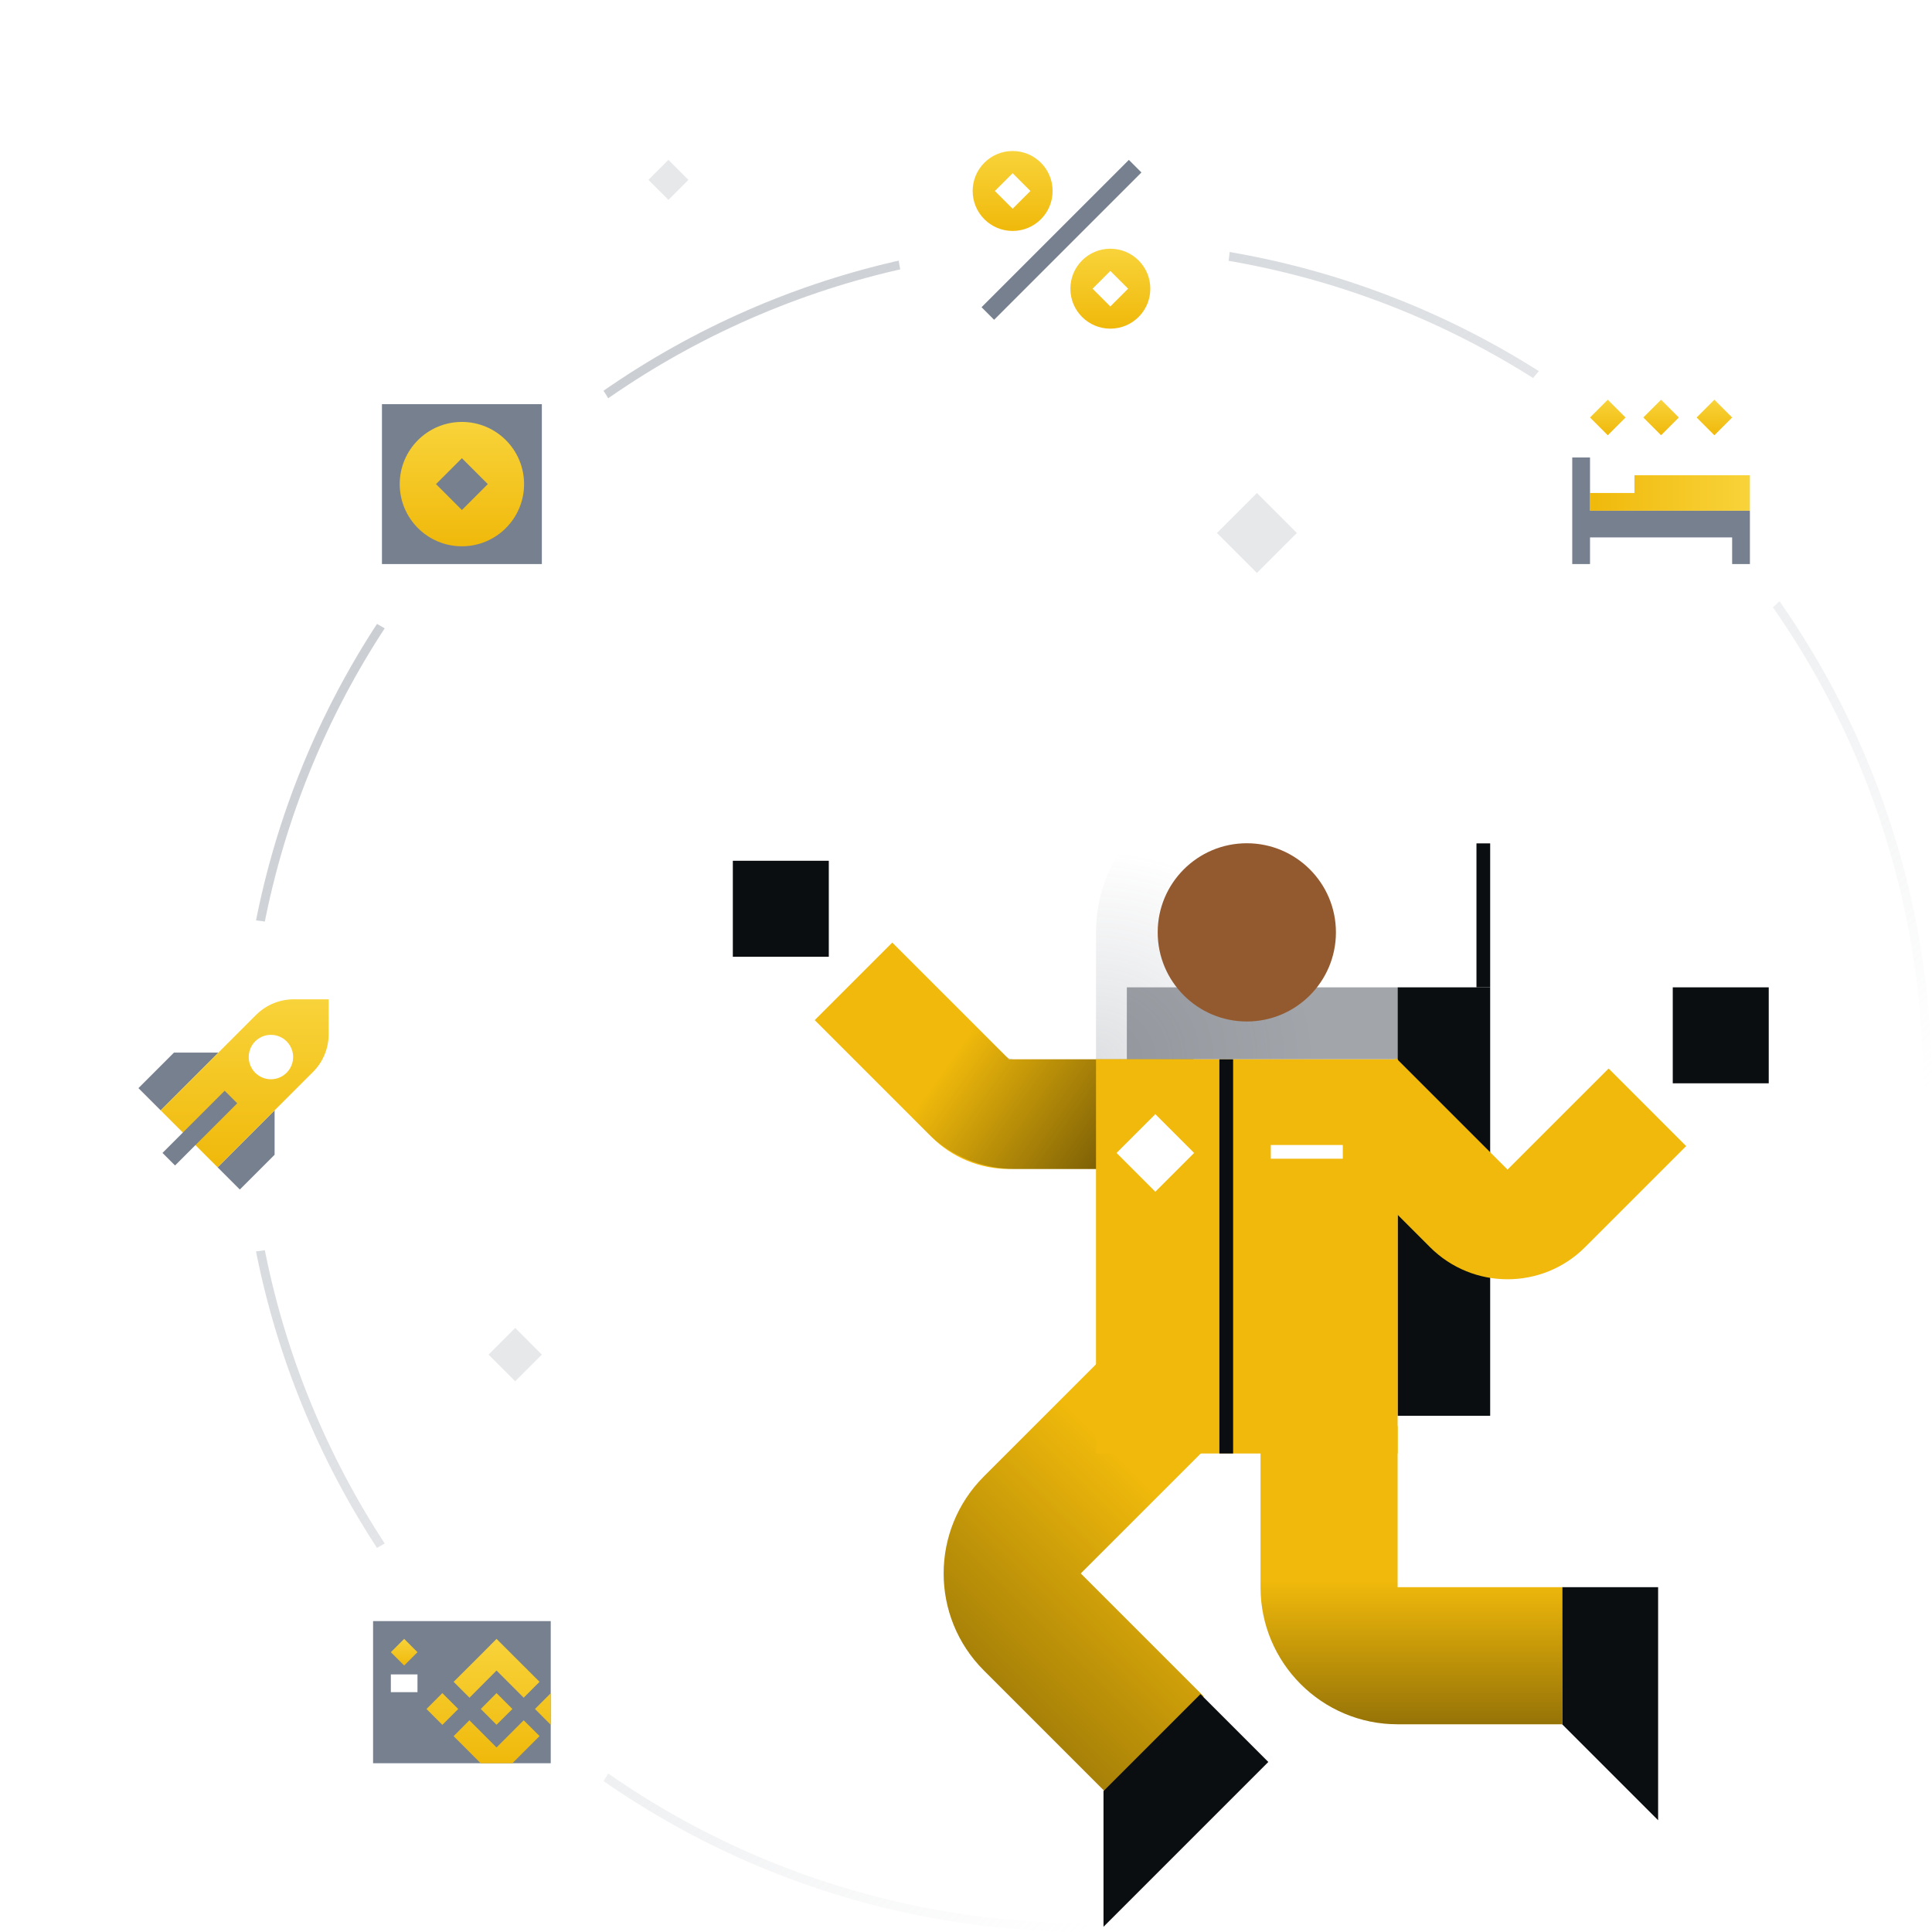 <svg width="435" height="435" viewBox="0 0 435 435" fill="none" xmlns="http://www.w3.org/2000/svg">
  <path opacity="0.2" d="M314.682 209.956C314.682 191.203 299.48 176 280.726 176C261.972 176 246.77 191.203 246.77 209.956V238.511H314.682V209.956Z" fill="url(#paint0_angular)"/>
  <path opacity="0.5" d="M253.716 222.304H314.683V238.51H253.716V222.304Z" fill="#474D57"/>
  <path d="M335.521 222.304H314.684V318.771H335.521V222.304Z" fill="#0B0E11"/>
  <path d="M351.726 357.359L351.726 388.229L373.335 409.838L373.335 388.229L373.335 357.359L351.726 357.359Z" fill="#0B0E11"/>
  <path fill-rule="evenodd" clip-rule="evenodd" d="M283.816 357.358L283.816 321.086L314.685 321.086L314.685 357.358L351.729 357.358L351.729 388.228L314.685 388.227C297.637 388.227 283.816 374.407 283.816 357.358Z" fill="#F0B90B"/>
  <g style="mix-blend-mode:soft-light" opacity="0.6">
    <path fill-rule="evenodd" clip-rule="evenodd" d="M283.816 357.358L283.816 321.086L314.685 321.086L314.685 357.358L351.729 357.358L351.729 388.228L314.685 388.227C297.637 388.227 283.816 374.407 283.816 357.358Z" fill="url(#paint1_linear)"/>
  </g>
  <path fill-rule="evenodd" clip-rule="evenodd" d="M221.512 332.443L253.815 300.14L275.644 321.968L243.34 354.271L271.013 381.944L249.185 403.772L221.512 376.099C209.457 364.044 209.457 344.498 221.512 332.443Z" fill="#F0B90B"/>
  <g style="mix-blend-mode:soft-light">
    <path fill-rule="evenodd" clip-rule="evenodd" d="M221.512 332.443L253.815 300.14L275.644 321.968L243.34 354.271L271.013 381.944L249.185 403.772L221.512 376.099C209.457 364.044 209.457 344.498 221.512 332.443Z" fill="url(#paint2_linear)"/>
  </g>
  <path fill-rule="evenodd" clip-rule="evenodd" d="M296.9 255.731L321.97 280.801C331.614 290.445 347.25 290.445 356.895 280.801L379.649 258.047L362.187 240.584L339.432 263.339L314.362 238.269L296.9 255.731Z" fill="#F0B90B"/>
  <path d="M376.631 222.304L376.631 243.913L398.24 243.913L398.24 222.304L376.631 222.304Z" fill="#0B0E11"/>
  <path fill-rule="evenodd" clip-rule="evenodd" d="M183.439 229.686L209.727 255.974C214.359 260.605 220.64 263.207 227.19 263.207L268.766 263.207L268.766 238.512L227.19 238.512L200.901 212.223L183.439 229.686Z" fill="#F0B90B"/>
  <g style="mix-blend-mode:soft-light" opacity="0.6">
    <path fill-rule="evenodd" clip-rule="evenodd" d="M183.439 229.686L208.823 255.07C214.033 260.28 221.1 263.207 228.468 263.207L268.766 263.207L268.766 238.512L228.468 238.512C227.65 238.512 226.865 238.186 226.286 237.607L200.901 212.223L183.439 229.686Z" fill="url(#paint3_linear)"/>
  </g>
  <path d="M246.77 238.512L314.683 238.512L314.683 327.262L246.77 327.262L246.77 238.512Z" fill="#F0B90B"/>
  <path d="M186.609 193.807L186.609 215.416L165.001 215.416L165.001 193.807L186.609 193.807Z" fill="#0B0E11"/>
  <path fill-rule="evenodd" clip-rule="evenodd" d="M277.641 327.262L277.641 238.512L274.554 238.512L274.554 327.262L277.641 327.262Z" fill="#0B0E11"/>
  <path fill-rule="evenodd" clip-rule="evenodd" d="M302.337 260.891H286.13V257.805H302.337V260.891Z" fill="white"/>
  <path d="M260.131 250.86L268.862 259.591L260.131 268.323L251.4 259.591L260.131 250.86Z" fill="white"/>
  <path d="M335.521 189.891H332.434V222.304H335.521V189.891Z" fill="#0B0E11"/>
  <path d="M270.287 381.437L248.459 403.265L248.459 433.824L263.739 418.545L285.567 396.717L270.287 381.437Z" fill="#0B0E11"/>
  <path d="M300.792 209.927C300.792 198.845 291.808 189.862 280.726 189.862C269.645 189.862 260.661 198.845 260.661 209.927C260.661 221.008 269.645 229.992 280.726 229.992C291.808 229.992 300.792 221.008 300.792 209.927Z" fill="#935A30"/>
  <path d="M434 244.5C434 139.842 349.158 55 244.5 55C139.842 55 55 139.842 55 244.5C55 349.158 139.842 434 244.5 434" stroke="url(#paint4_linear)" stroke-width="2"/>
  <g filter="url(#filter0_d)">
    <circle r="37.5" transform="matrix(-1 0 0 1 239.5 53.5)" fill="white"/>
  </g>
  <path d="M257 38.829L223.828 72L221 69.172L254.172 36.001L257 38.829Z" fill="#76808F"/>
  <path fill-rule="evenodd" clip-rule="evenodd" d="M228 52C232.971 52 237 47.971 237 43C237 38.029 232.971 34 228 34C223.029 34 219 38.029 219 43C219 47.971 223.029 52 228 52ZM228 39L224 43L228 47L232 43L228 39Z" fill="url(#paint5_linear)"/>
  <path fill-rule="evenodd" clip-rule="evenodd" d="M250 74C254.971 74 259 69.971 259 65C259 60.029 254.971 56 250 56C245.029 56 241 60.029 241 65C241 69.971 245.029 74 250 74ZM250 61L246 65L250 69L254 65L250 61Z" fill="url(#paint6_linear)"/>
  <g filter="url(#filter1_d)">
    <circle r="37.5" transform="matrix(-1 0 0 1 104.5 380.5)" fill="white"/>
  </g>
  <path fill-rule="evenodd" clip-rule="evenodd" d="M124 397H84V365H124V397ZM94 381H88V377H94V381Z" fill="#76808F"/>
  <path d="M103.171 384.789L99.597 388.366L96.023 384.789L99.597 381.211L103.171 384.789ZM111.798 376.13L117.911 382.248L121.485 378.67L115.372 372.577L111.798 369L108.249 372.577L102.136 378.67L105.71 382.248L111.798 376.13ZM123.999 381.236L120.449 384.789L123.999 388.341V381.236ZM111.798 393.448L105.685 387.33L102.136 390.907L108.224 397L115.372 396.999L121.485 390.882L117.911 387.33L111.798 393.448ZM111.798 388.341L115.372 384.789L111.798 381.211L108.249 384.789L111.798 388.341Z" fill="url(#paint7_linear)"/>
  <path d="M88 372L91 375L94 372L91 369L88 372Z" fill="url(#paint8_linear)"/>
  <g filter="url(#filter2_d)">
    <circle r="37.5" transform="matrix(-1 0 0 1 104.5 108.5)" fill="white"/>
  </g>
  <rect x="86" y="91" width="36" height="36" fill="#76808F"/>
  <path fill-rule="evenodd" clip-rule="evenodd" d="M104 95C111.732 95 118 101.268 118 109C118 116.732 111.732 123 104 123C96.268 123 90 116.732 90 109C90 101.268 96.268 95 104 95ZM104 114.833L98.167 109L104 103.167L109.833 109L104 114.833Z" fill="url(#paint9_linear)"/>
  <g filter="url(#filter3_d)">
    <circle r="37.5" transform="matrix(-1 0 0 1 374.5 108.5)" fill="white"/>
  </g>
  <path d="M368 111L368 107L394 107L394 115L358 115L358 111L368 111Z" fill="url(#paint10_linear)"/>
  <path d="M354 103H358V115H390H394V127H390V121H358V127H354V103Z" fill="#76808F"/>
  <path d="M362 98L358 94L362 90L366 94L362 98Z" fill="url(#paint11_linear)"/>
  <path d="M374 98L370 94L374 90L378 94L374 98Z" fill="url(#paint12_linear)"/>
  <path d="M382 94L386 98L390 94L386 90L382 94Z" fill="url(#paint13_linear)"/>
  <g filter="url(#filter4_d)">
    <circle r="37.5" transform="matrix(-1 0 0 1 53.5 244.5)" fill="white"/>
  </g>
  <path d="M61.828 250.001V260.001L54 267.829L49 262.829L61.828 250.001Z" fill="#76808F"/>
  <path d="M31.172 245.001L39.172 237H49.172L36.172 250.001L31.172 245.001Z" fill="#76808F"/>
  <path fill-rule="evenodd" clip-rule="evenodd" d="M74 225H66.142C62.96 225 59.908 226.264 57.657 228.515L36.172 250L49 262.828L70.486 241.343C72.736 239.093 74 236.04 74 232.858V225ZM61 233C63.761 233 66 235.239 66 238C66 240.761 63.761 243 61 243C58.239 243 56 240.761 56 238C56 235.239 58.239 233 61 233Z" fill="url(#paint14_linear)"/>
  <path fill-rule="evenodd" clip-rule="evenodd" d="M36.586 259.586L50.586 245.586L53.414 248.414L39.414 262.414L36.586 259.586Z" fill="#76808F"/>
  <path d="M274 120L283 111L292 120L283 129L274 120Z" fill="#E6E8EA"/>
  <path d="M146 40.5L150.5 36L155 40.5L150.5 45L146 40.5Z" fill="#E6E8EA"/>
  <path d="M110 305L116 299L122 305L116 311L110 305Z" fill="#E6E8EA"/>
  <defs>
    <filter id="filter0_d" x="186.246" y="0.246" width="106.508" height="106.508" filterUnits="userSpaceOnUse" color-interpolation-filters="sRGB">
      <feFlood flood-opacity="0" result="BackgroundImageFix"/>
      <feColorMatrix in="SourceAlpha" type="matrix" values="0 0 0 0 0 0 0 0 0 0 0 0 0 0 0 0 0 0 127 0"/>
      <feOffset/>
      <feGaussianBlur stdDeviation="7.877"/>
      <feColorMatrix type="matrix" values="0 0 0 0 0 0 0 0 0 0 0 0 0 0 0 0 0 0 0.03 0"/>
      <feBlend mode="normal" in2="BackgroundImageFix" result="effect1_dropShadow"/>
      <feBlend mode="normal" in="SourceGraphic" in2="effect1_dropShadow" result="shape"/>
    </filter>
    <filter id="filter1_d" x="51.246" y="327.246" width="106.508" height="106.508" filterUnits="userSpaceOnUse" color-interpolation-filters="sRGB">
      <feFlood flood-opacity="0" result="BackgroundImageFix"/>
      <feColorMatrix in="SourceAlpha" type="matrix" values="0 0 0 0 0 0 0 0 0 0 0 0 0 0 0 0 0 0 127 0"/>
      <feOffset/>
      <feGaussianBlur stdDeviation="7.877"/>
      <feColorMatrix type="matrix" values="0 0 0 0 0 0 0 0 0 0 0 0 0 0 0 0 0 0 0.03 0"/>
      <feBlend mode="normal" in2="BackgroundImageFix" result="effect1_dropShadow"/>
      <feBlend mode="normal" in="SourceGraphic" in2="effect1_dropShadow" result="shape"/>
    </filter>
    <filter id="filter2_d" x="51.246" y="55.246" width="106.508" height="106.508" filterUnits="userSpaceOnUse" color-interpolation-filters="sRGB">
      <feFlood flood-opacity="0" result="BackgroundImageFix"/>
      <feColorMatrix in="SourceAlpha" type="matrix" values="0 0 0 0 0 0 0 0 0 0 0 0 0 0 0 0 0 0 127 0"/>
      <feOffset/>
      <feGaussianBlur stdDeviation="7.877"/>
      <feColorMatrix type="matrix" values="0 0 0 0 0 0 0 0 0 0 0 0 0 0 0 0 0 0 0.03 0"/>
      <feBlend mode="normal" in2="BackgroundImageFix" result="effect1_dropShadow"/>
      <feBlend mode="normal" in="SourceGraphic" in2="effect1_dropShadow" result="shape"/>
    </filter>
    <filter id="filter3_d" x="321.246" y="55.246" width="106.508" height="106.508" filterUnits="userSpaceOnUse" color-interpolation-filters="sRGB">
      <feFlood flood-opacity="0" result="BackgroundImageFix"/>
      <feColorMatrix in="SourceAlpha" type="matrix" values="0 0 0 0 0 0 0 0 0 0 0 0 0 0 0 0 0 0 127 0"/>
      <feOffset/>
      <feGaussianBlur stdDeviation="7.877"/>
      <feColorMatrix type="matrix" values="0 0 0 0 0 0 0 0 0 0 0 0 0 0 0 0 0 0 0.03 0"/>
      <feBlend mode="normal" in2="BackgroundImageFix" result="effect1_dropShadow"/>
      <feBlend mode="normal" in="SourceGraphic" in2="effect1_dropShadow" result="shape"/>
    </filter>
    <filter id="filter4_d" x="0.246" y="191.246" width="106.508" height="106.508" filterUnits="userSpaceOnUse" color-interpolation-filters="sRGB">
      <feFlood flood-opacity="0" result="BackgroundImageFix"/>
      <feColorMatrix in="SourceAlpha" type="matrix" values="0 0 0 0 0 0 0 0 0 0 0 0 0 0 0 0 0 0 127 0"/>
      <feOffset/>
      <feGaussianBlur stdDeviation="7.877"/>
      <feColorMatrix type="matrix" values="0 0 0 0 0 0 0 0 0 0 0 0 0 0 0 0 0 0 0.03 0"/>
      <feBlend mode="normal" in2="BackgroundImageFix" result="effect1_dropShadow"/>
      <feBlend mode="normal" in="SourceGraphic" in2="effect1_dropShadow" result="shape"/>
    </filter>
    <radialGradient id="paint0_angular" cx="0" cy="0" r="1" gradientUnits="userSpaceOnUse" gradientTransform="translate(246.77 238.511) scale(67.913 62.511)">
      <stop offset="0.001" stop-color="#5E6673"/>
      <stop offset="0.749" stop-color="#5E6673" stop-opacity="0"/>
    </radialGradient>
    <linearGradient id="paint1_linear" x1="327.247" y1="407.353" x2="327.247" y2="356.042" gradientUnits="userSpaceOnUse">
      <stop/>
      <stop offset="1" stop-opacity="0"/>
    </linearGradient>
    <linearGradient id="paint2_linear" x1="270.401" y1="346.554" x2="231.544" y2="385.411" gradientUnits="userSpaceOnUse">
      <stop stop-opacity="0"/>
      <stop offset="1" stop-opacity="0.3"/>
    </linearGradient>
    <linearGradient id="paint3_linear" x1="210.615" y1="243.528" x2="252.55" y2="273.406" gradientUnits="userSpaceOnUse">
      <stop stop-opacity="0"/>
      <stop offset="1"/>
    </linearGradient>
    <linearGradient id="paint4_linear" x1="204.5" y1="15.5" x2="434" y2="245" gradientUnits="userSpaceOnUse">
      <stop stop-color="#CACED3"/>
      <stop offset="1" stop-color="#CACED3" stop-opacity="0"/>
    </linearGradient>
    <linearGradient id="paint5_linear" x1="228" y1="52" x2="228" y2="34" gradientUnits="userSpaceOnUse">
      <stop stop-color="#F0B90B"/>
      <stop offset="1" stop-color="#F8D33A"/>
    </linearGradient>
    <linearGradient id="paint6_linear" x1="250" y1="74" x2="250" y2="56" gradientUnits="userSpaceOnUse">
      <stop stop-color="#F0B90B"/>
      <stop offset="1" stop-color="#F8D33A"/>
    </linearGradient>
    <linearGradient id="paint7_linear" x1="110.011" y1="397" x2="110.011" y2="369" gradientUnits="userSpaceOnUse">
      <stop stop-color="#F0B90B"/>
      <stop offset="1" stop-color="#F8D33A"/>
    </linearGradient>
    <linearGradient id="paint8_linear" x1="91" y1="375" x2="91" y2="369" gradientUnits="userSpaceOnUse">
      <stop stop-color="#F0B90B"/>
      <stop offset="1" stop-color="#F8D33A"/>
    </linearGradient>
    <linearGradient id="paint9_linear" x1="104" y1="123" x2="104" y2="95" gradientUnits="userSpaceOnUse">
      <stop stop-color="#F0B90B"/>
      <stop offset="1" stop-color="#F8D33A"/>
    </linearGradient>
    <linearGradient id="paint10_linear" x1="358" y1="111" x2="394" y2="111" gradientUnits="userSpaceOnUse">
      <stop stop-color="#F0B90B"/>
      <stop offset="1" stop-color="#F8D33A"/>
    </linearGradient>
    <linearGradient id="paint11_linear" x1="374" y1="98" x2="374" y2="90" gradientUnits="userSpaceOnUse">
      <stop stop-color="#F0B90B"/>
      <stop offset="1" stop-color="#F8D33A"/>
    </linearGradient>
    <linearGradient id="paint12_linear" x1="374" y1="98" x2="374" y2="90" gradientUnits="userSpaceOnUse">
      <stop stop-color="#F0B90B"/>
      <stop offset="1" stop-color="#F8D33A"/>
    </linearGradient>
    <linearGradient id="paint13_linear" x1="374" y1="98" x2="374" y2="90" gradientUnits="userSpaceOnUse">
      <stop stop-color="#F0B90B"/>
      <stop offset="1" stop-color="#F8D33A"/>
    </linearGradient>
    <linearGradient id="paint14_linear" x1="55.086" y1="262.828" x2="55.086" y2="225" gradientUnits="userSpaceOnUse">
      <stop stop-color="#F0B90B"/>
      <stop offset="1" stop-color="#F8D33A"/>
    </linearGradient>
  </defs>
</svg>
